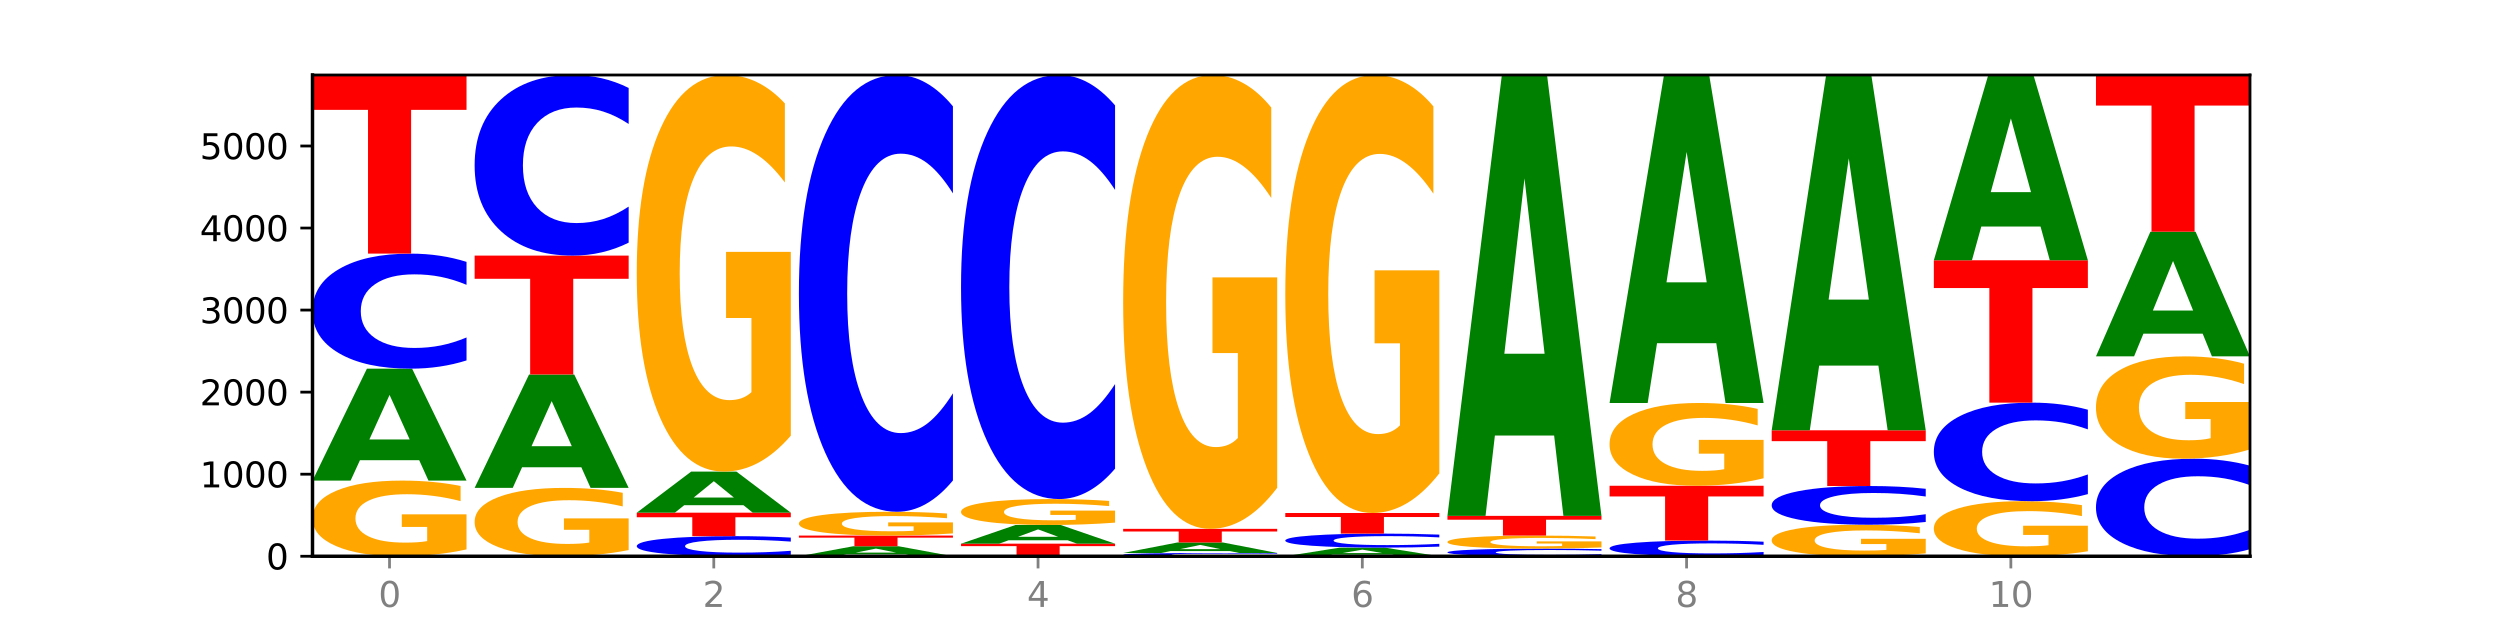 <?xml version="1.0" encoding="utf-8" standalone="no"?>
<!DOCTYPE svg PUBLIC "-//W3C//DTD SVG 1.1//EN"
  "http://www.w3.org/Graphics/SVG/1.1/DTD/svg11.dtd">
<svg xmlns:xlink="http://www.w3.org/1999/xlink" width="720pt" height="180pt" viewBox="0 0 720 180" xmlns="http://www.w3.org/2000/svg" version="1.1">
 <defs>
  <style type="text/css">*{stroke-linejoin: round; stroke-linecap: butt}</style>
 </defs>
 <g id="figure_1">
  <g id="patch_1">
   <path d="M 0 180 
L 720 180 
L 720 0 
L 0 0 
z
" style="fill: #ffffff"/>
  </g>
  <g id="axes_1">
   <g id="patch_2">
    <path d="M 90 160.2 
L 648 160.2 
L 648 21.6 
L 90 21.6 
z
" style="fill: #ffffff"/>
   </g>
   <g id="line2d_1">
    <path d="M 90 160.2 
L 648 160.2 
" clip-path="url(#peba2e958da)" style="fill: none; stroke: #000000; stroke-width: 0.5; stroke-linecap: square"/>
   </g>
   <g id="patch_3">
    <path d="M 134.36 158.229 
Q 129.886 159.214 125.074 159.709 
Q 120.263 160.2 115.133 160.2 
Q 103.541 160.2 96.77 157.265 
Q 90 154.331 90 149.313 
Q 90 144.236 96.89 141.324 
Q 103.789 138.412 115.789 138.412 
Q 120.412 138.412 124.647 138.808 
Q 128.892 139.199 132.65 139.973 
L 132.65 144.317 
Q 128.773 143.322 124.935 142.831 
Q 121.098 142.336 117.24 142.336 
Q 110.102 142.336 106.235 144.146 
Q 102.367 145.95 102.367 149.313 
Q 102.367 152.643 106.096 154.461 
Q 109.824 156.275 116.684 156.275 
Q 118.553 156.275 120.153 156.172 
Q 121.754 156.064 123.026 155.839 
L 123.026 151.761 
L 115.719 151.761 
L 115.719 148.129 
L 134.36 148.129 
L 134.36 158.229 
z
" clip-path="url(#peba2e958da)" style="fill: #ffa600"/>
   </g>
   <g id="patch_4">
    <path d="M 120.728 132.54 
L 103.668 132.54 
L 100.974 138.412 
L 90 138.412 
L 105.672 106.178 
L 118.687 106.178 
L 134.36 138.412 
L 123.395 138.412 
L 120.728 132.54 
z
M 106.389 126.557 
L 117.98 126.557 
L 112.194 113.735 
L 106.389 126.557 
z
" clip-path="url(#peba2e958da)" style="fill: #008000"/>
   </g>
   <g id="patch_5">
    <path d="M 134.36 103.803 
Q 130.649 104.98 126.637 105.576 
Q 122.624 106.178 118.254 106.178 
Q 105.222 106.178 97.611 101.716 
Q 90 97.253 90 89.622 
Q 90 81.964 97.611 77.509 
Q 105.222 73.046 118.254 73.046 
Q 122.624 73.046 126.637 73.649 
Q 130.649 74.244 134.36 75.421 
L 134.36 82.026 
Q 130.616 80.465 126.983 79.74 
Q 123.351 79.014 119.339 79.014 
Q 112.141 79.014 108.017 81.841 
Q 103.904 84.66 103.904 89.622 
Q 103.904 94.564 108.017 97.39 
Q 112.141 100.21 119.339 100.21 
Q 123.351 100.21 126.983 99.484 
Q 130.616 98.752 134.36 97.192 
L 134.36 103.803 
z
" clip-path="url(#peba2e958da)" style="fill: #0000ff"/>
   </g>
   <g id="patch_6">
    <path d="M 90 21.6 
L 134.36 21.6 
L 134.36 31.633 
L 118.401 31.633 
L 118.401 73.046 
L 105.99 73.046 
L 105.99 31.633 
L 90 31.633 
L 90 21.6 
z
" clip-path="url(#peba2e958da)" style="fill: #ff0000"/>
   </g>
   <g id="patch_7">
    <path d="M 181.054 158.419 
Q 176.581 159.309 171.769 159.757 
Q 166.957 160.2 161.827 160.2 
Q 150.235 160.2 143.465 157.549 
Q 136.695 154.897 136.695 150.363 
Q 136.695 145.777 143.584 143.146 
Q 150.484 140.515 162.483 140.515 
Q 167.106 140.515 171.341 140.873 
Q 175.586 141.226 179.344 141.926 
L 179.344 145.85 
Q 175.467 144.951 171.63 144.508 
Q 167.792 144.061 163.935 144.061 
Q 156.797 144.061 152.929 145.695 
Q 149.062 147.326 149.062 150.363 
Q 149.062 153.373 152.79 155.015 
Q 156.518 156.654 163.378 156.654 
Q 165.247 156.654 166.848 156.561 
Q 168.448 156.463 169.721 156.26 
L 169.721 152.576 
L 162.414 152.576 
L 162.414 149.294 
L 181.054 149.294 
L 181.054 158.419 
z
" clip-path="url(#peba2e958da)" style="fill: #ffa600"/>
   </g>
   <g id="patch_8">
    <path d="M 167.423 134.565 
L 150.363 134.565 
L 147.669 140.515 
L 136.695 140.515 
L 152.367 107.856 
L 165.382 107.856 
L 181.054 140.515 
L 170.089 140.515 
L 167.423 134.565 
z
M 153.083 128.504 
L 164.675 128.504 
L 158.888 115.513 
L 153.083 128.504 
z
" clip-path="url(#peba2e958da)" style="fill: #008000"/>
   </g>
   <g id="patch_9">
    <path d="M 136.695 73.613 
L 181.054 73.613 
L 181.054 80.292 
L 165.095 80.292 
L 165.095 107.856 
L 152.685 107.856 
L 152.685 80.292 
L 136.695 80.292 
L 136.695 73.613 
z
" clip-path="url(#peba2e958da)" style="fill: #ff0000"/>
   </g>
   <g id="patch_10">
    <path d="M 181.054 69.885 
Q 177.344 71.733 173.331 72.668 
Q 169.319 73.613 164.949 73.613 
Q 151.917 73.613 144.306 66.608 
Q 136.695 59.603 136.695 47.623 
Q 136.695 35.6 144.306 28.605 
Q 151.917 21.6 164.949 21.6 
Q 169.319 21.6 173.331 22.546 
Q 177.344 23.48 181.054 25.328 
L 181.054 35.697 
Q 177.31 33.247 173.678 32.108 
Q 170.045 30.969 166.033 30.969 
Q 158.835 30.969 154.711 35.406 
Q 150.598 39.833 150.598 47.623 
Q 150.598 55.38 154.711 59.818 
Q 158.835 64.244 166.033 64.244 
Q 170.045 64.244 173.678 63.105 
Q 177.31 61.956 181.054 59.506 
L 181.054 69.885 
z
" clip-path="url(#peba2e958da)" style="fill: #0000ff"/>
   </g>
   <g id="patch_11">
    <path d="M 227.749 159.785 
Q 224.038 159.991 220.026 160.095 
Q 216.014 160.2 211.644 160.2 
Q 198.612 160.2 191 159.42 
Q 183.389 158.64 183.389 157.307 
Q 183.389 155.969 191 155.19 
Q 198.612 154.41 211.644 154.41 
Q 216.014 154.41 220.026 154.515 
Q 224.038 154.62 227.749 154.825 
L 227.749 155.979 
Q 224.005 155.707 220.372 155.58 
Q 216.74 155.453 212.728 155.453 
Q 205.53 155.453 201.406 155.947 
Q 197.293 156.44 197.293 157.307 
Q 197.293 158.17 201.406 158.664 
Q 205.53 159.157 212.728 159.157 
Q 216.74 159.157 220.372 159.03 
Q 224.005 158.902 227.749 158.63 
L 227.749 159.785 
z
" clip-path="url(#peba2e958da)" style="fill: #0000ff"/>
   </g>
   <g id="patch_12">
    <path d="M 183.389 147.652 
L 227.749 147.652 
L 227.749 148.97 
L 211.79 148.97 
L 211.79 154.41 
L 199.379 154.41 
L 199.379 148.97 
L 183.389 148.97 
L 183.389 147.652 
z
" clip-path="url(#peba2e958da)" style="fill: #ff0000"/>
   </g>
   <g id="patch_13">
    <path d="M 214.117 145.495 
L 197.057 145.495 
L 194.363 147.652 
L 183.389 147.652 
L 199.062 135.812 
L 212.077 135.812 
L 227.749 147.652 
L 216.784 147.652 
L 214.117 145.495 
z
M 199.778 143.297 
L 211.369 143.297 
L 205.583 138.588 
L 199.778 143.297 
z
" clip-path="url(#peba2e958da)" style="fill: #008000"/>
   </g>
   <g id="patch_14">
    <path d="M 227.749 125.478 
Q 223.275 130.645 218.463 133.24 
Q 213.652 135.812 208.522 135.812 
Q 196.93 135.812 190.159 120.43 
Q 183.389 105.047 183.389 78.741 
Q 183.389 52.129 190.279 36.864 
Q 197.178 21.6 209.178 21.6 
Q 213.801 21.6 218.036 23.676 
Q 222.281 25.729 226.039 29.787 
L 226.039 52.554 
Q 222.162 47.34 218.324 44.768 
Q 214.487 42.173 210.629 42.173 
Q 203.491 42.173 199.624 51.657 
Q 195.757 61.118 195.757 78.741 
Q 195.757 96.2 199.485 105.731 
Q 203.213 115.239 210.073 115.239 
Q 211.942 115.239 213.542 114.697 
Q 215.143 114.13 216.415 112.951 
L 216.415 91.576 
L 209.108 91.576 
L 209.108 72.537 
L 227.749 72.537 
L 227.749 125.478 
z
" clip-path="url(#peba2e958da)" style="fill: #ffa600"/>
   </g>
   <g id="patch_15">
    <path d="M 260.812 159.675 
L 243.752 159.675 
L 241.058 160.2 
L 230.084 160.2 
L 245.756 157.317 
L 258.771 157.317 
L 274.444 160.2 
L 263.478 160.2 
L 260.812 159.675 
z
M 246.473 159.14 
L 258.064 159.14 
L 252.277 157.993 
L 246.473 159.14 
z
" clip-path="url(#peba2e958da)" style="fill: #008000"/>
   </g>
   <g id="patch_16">
    <path d="M 230.084 154.245 
L 274.444 154.245 
L 274.444 154.844 
L 258.484 154.844 
L 258.484 157.317 
L 246.074 157.317 
L 246.074 154.844 
L 230.084 154.844 
L 230.084 154.245 
z
" clip-path="url(#peba2e958da)" style="fill: #ff0000"/>
   </g>
   <g id="patch_17">
    <path d="M 274.444 153.625 
Q 269.97 153.935 265.158 154.091 
Q 260.346 154.245 255.216 154.245 
Q 243.624 154.245 236.854 153.322 
Q 230.084 152.399 230.084 150.82 
Q 230.084 149.223 236.973 148.308 
Q 243.873 147.392 255.872 147.392 
Q 260.495 147.392 264.73 147.516 
Q 268.976 147.639 272.734 147.883 
L 272.734 149.249 
Q 268.856 148.936 265.019 148.782 
Q 261.181 148.626 257.324 148.626 
Q 250.186 148.626 246.318 149.195 
Q 242.451 149.763 242.451 150.82 
Q 242.451 151.868 246.179 152.44 
Q 249.907 153.01 256.767 153.01 
Q 258.636 153.01 260.237 152.978 
Q 261.837 152.944 263.11 152.873 
L 263.11 151.59 
L 255.803 151.59 
L 255.803 150.448 
L 274.444 150.448 
L 274.444 153.625 
z
" clip-path="url(#peba2e958da)" style="fill: #ffa600"/>
   </g>
   <g id="patch_18">
    <path d="M 274.444 138.375 
Q 270.733 142.844 266.721 145.105 
Q 262.708 147.392 258.338 147.392 
Q 245.306 147.392 237.695 130.45 
Q 230.084 113.508 230.084 84.535 
Q 230.084 55.458 237.695 38.542 
Q 245.306 21.6 258.338 21.6 
Q 262.708 21.6 266.721 23.887 
Q 270.733 26.147 274.444 30.617 
L 274.444 55.692 
Q 270.699 49.767 267.067 47.013 
Q 263.435 44.259 259.422 44.259 
Q 252.224 44.259 248.1 54.99 
Q 243.987 65.696 243.987 84.535 
Q 243.987 103.296 248.1 114.027 
Q 252.224 124.733 259.422 124.733 
Q 263.435 124.733 267.067 121.979 
Q 270.699 119.198 274.444 113.274 
L 274.444 138.375 
z
" clip-path="url(#peba2e958da)" style="fill: #0000ff"/>
   </g>
   <g id="patch_19">
    <path d="M 276.778 156.584 
L 321.138 156.584 
L 321.138 157.29 
L 305.179 157.29 
L 305.179 160.2 
L 292.768 160.2 
L 292.768 157.29 
L 276.778 157.29 
L 276.778 156.584 
z
" clip-path="url(#peba2e958da)" style="fill: #ff0000"/>
   </g>
   <g id="patch_20">
    <path d="M 307.506 155.603 
L 290.446 155.603 
L 287.753 156.584 
L 276.778 156.584 
L 292.451 151.196 
L 305.466 151.196 
L 321.138 156.584 
L 310.173 156.584 
L 307.506 155.603 
z
M 293.167 154.603 
L 304.758 154.603 
L 298.972 152.46 
L 293.167 154.603 
z
" clip-path="url(#peba2e958da)" style="fill: #008000"/>
   </g>
   <g id="patch_21">
    <path d="M 321.138 150.521 
Q 316.664 150.858 311.853 151.028 
Q 307.041 151.196 301.911 151.196 
Q 290.319 151.196 283.549 150.191 
Q 276.778 149.185 276.778 147.465 
Q 276.778 145.725 283.668 144.727 
Q 290.567 143.729 302.567 143.729 
Q 307.19 143.729 311.425 143.864 
Q 315.67 143.999 319.428 144.264 
L 319.428 145.753 
Q 315.551 145.412 311.713 145.244 
Q 307.876 145.074 304.018 145.074 
Q 296.88 145.074 293.013 145.694 
Q 289.146 146.313 289.146 147.465 
Q 289.146 148.606 292.874 149.23 
Q 296.602 149.851 303.462 149.851 
Q 305.331 149.851 306.931 149.816 
Q 308.532 149.779 309.805 149.702 
L 309.805 148.304 
L 302.497 148.304 
L 302.497 147.059 
L 321.138 147.059 
L 321.138 150.521 
z
" clip-path="url(#peba2e958da)" style="fill: #ffa600"/>
   </g>
   <g id="patch_22">
    <path d="M 321.138 134.975 
Q 317.427 139.314 313.415 141.509 
Q 309.403 143.729 305.033 143.729 
Q 292.001 143.729 284.389 127.28 
Q 276.778 110.831 276.778 82.702 
Q 276.778 54.472 284.389 38.049 
Q 292.001 21.6 305.033 21.6 
Q 309.403 21.6 313.415 23.82 
Q 317.427 26.015 321.138 30.354 
L 321.138 54.699 
Q 317.394 48.947 313.762 46.273 
Q 310.129 43.599 306.117 43.599 
Q 298.919 43.599 294.795 54.018 
Q 290.682 64.412 290.682 82.702 
Q 290.682 100.917 294.795 111.336 
Q 298.919 121.73 306.117 121.73 
Q 310.129 121.73 313.762 119.056 
Q 317.394 116.356 321.138 110.604 
L 321.138 134.975 
z
" clip-path="url(#peba2e958da)" style="fill: #0000ff"/>
   </g>
   <g id="patch_23">
    <path d="M 367.833 160.132 
Q 364.122 160.166 360.11 160.183 
Q 356.097 160.2 351.727 160.2 
Q 338.695 160.2 331.084 160.073 
Q 323.473 159.945 323.473 159.728 
Q 323.473 159.509 331.084 159.382 
Q 338.695 159.255 351.727 159.255 
Q 356.097 159.255 360.11 159.272 
Q 364.122 159.289 367.833 159.322 
L 367.833 159.511 
Q 364.088 159.466 360.456 159.446 
Q 356.824 159.425 352.811 159.425 
Q 345.614 159.425 341.489 159.506 
Q 337.376 159.586 337.376 159.728 
Q 337.376 159.869 341.489 159.949 
Q 345.614 160.03 352.811 160.03 
Q 356.824 160.03 360.456 160.009 
Q 364.088 159.988 367.833 159.944 
L 367.833 160.132 
z
" clip-path="url(#peba2e958da)" style="fill: #0000ff"/>
   </g>
   <g id="patch_24">
    <path d="M 354.201 158.704 
L 337.141 158.704 
L 334.447 159.255 
L 323.473 159.255 
L 339.145 156.23 
L 352.16 156.23 
L 367.833 159.255 
L 356.867 159.255 
L 354.201 158.704 
z
M 339.862 158.142 
L 351.453 158.142 
L 345.666 156.939 
L 339.862 158.142 
z
" clip-path="url(#peba2e958da)" style="fill: #008000"/>
   </g>
   <g id="patch_25">
    <path d="M 323.473 152.307 
L 367.833 152.307 
L 367.833 153.072 
L 351.873 153.072 
L 351.873 156.23 
L 339.463 156.23 
L 339.463 153.072 
L 323.473 153.072 
L 323.473 152.307 
z
" clip-path="url(#peba2e958da)" style="fill: #ff0000"/>
   </g>
   <g id="patch_26">
    <path d="M 367.833 140.481 
Q 363.359 146.394 358.547 149.364 
Q 353.735 152.307 348.605 152.307 
Q 337.013 152.307 330.243 134.703 
Q 323.473 117.099 323.473 86.994 
Q 323.473 56.538 330.362 39.069 
Q 337.262 21.6 349.262 21.6 
Q 353.884 21.6 358.12 23.976 
Q 362.365 26.325 366.123 30.969 
L 366.123 57.024 
Q 362.245 51.057 358.408 48.114 
Q 354.57 45.144 350.713 45.144 
Q 343.575 45.144 339.708 55.998 
Q 335.84 66.825 335.84 86.994 
Q 335.84 106.974 339.568 117.882 
Q 343.297 128.763 350.156 128.763 
Q 352.025 128.763 353.626 128.142 
Q 355.227 127.494 356.499 126.144 
L 356.499 101.682 
L 349.192 101.682 
L 349.192 79.893 
L 367.833 79.893 
L 367.833 140.481 
z
" clip-path="url(#peba2e958da)" style="fill: #ffa600"/>
   </g>
   <g id="patch_27">
    <path d="M 400.895 159.748 
L 383.835 159.748 
L 381.142 160.2 
L 370.167 160.2 
L 385.84 157.719 
L 398.855 157.719 
L 414.527 160.2 
L 403.562 160.2 
L 400.895 159.748 
z
M 386.556 159.287 
L 398.147 159.287 
L 392.361 158.3 
L 386.556 159.287 
z
" clip-path="url(#peba2e958da)" style="fill: #008000"/>
   </g>
   <g id="patch_28">
    <path d="M 414.527 157.429 
Q 410.817 157.573 406.804 157.645 
Q 402.792 157.719 398.422 157.719 
Q 385.39 157.719 377.779 157.174 
Q 370.167 156.63 370.167 155.699 
Q 370.167 154.765 377.779 154.222 
Q 385.39 153.678 398.422 153.678 
Q 402.792 153.678 406.804 153.751 
Q 410.817 153.824 414.527 153.967 
L 414.527 154.773 
Q 410.783 154.583 407.151 154.494 
Q 403.518 154.406 399.506 154.406 
Q 392.308 154.406 388.184 154.75 
Q 384.071 155.094 384.071 155.699 
Q 384.071 156.302 388.184 156.647 
Q 392.308 156.991 399.506 156.991 
Q 403.518 156.991 407.151 156.902 
Q 410.783 156.813 414.527 156.623 
L 414.527 157.429 
z
" clip-path="url(#peba2e958da)" style="fill: #0000ff"/>
   </g>
   <g id="patch_29">
    <path d="M 370.167 147.746 
L 414.527 147.746 
L 414.527 148.903 
L 398.568 148.903 
L 398.568 153.678 
L 386.158 153.678 
L 386.158 148.903 
L 370.167 148.903 
L 370.167 147.746 
z
" clip-path="url(#peba2e958da)" style="fill: #ff0000"/>
   </g>
   <g id="patch_30">
    <path d="M 414.527 136.333 
Q 410.053 142.039 405.242 144.906 
Q 400.43 147.746 395.3 147.746 
Q 383.708 147.746 376.938 130.756 
Q 370.167 113.767 370.167 84.712 
Q 370.167 55.319 377.057 38.459 
Q 383.956 21.6 395.956 21.6 
Q 400.579 21.6 404.814 23.893 
Q 409.059 26.16 412.817 30.642 
L 412.817 55.788 
Q 408.94 50.029 405.102 47.189 
Q 401.265 44.322 397.408 44.322 
Q 390.269 44.322 386.402 54.798 
Q 382.535 65.247 382.535 84.712 
Q 382.535 103.995 386.263 114.522 
Q 389.991 125.024 396.851 125.024 
Q 398.72 125.024 400.321 124.424 
Q 401.921 123.799 403.194 122.496 
L 403.194 98.888 
L 395.887 98.888 
L 395.887 77.859 
L 414.527 77.859 
L 414.527 136.333 
z
" clip-path="url(#peba2e958da)" style="fill: #ffa600"/>
   </g>
   <g id="patch_31">
    <path d="M 461.222 160.042 
Q 457.511 160.121 453.499 160.16 
Q 449.486 160.2 445.116 160.2 
Q 432.084 160.2 424.473 159.904 
Q 416.862 159.608 416.862 159.102 
Q 416.862 158.594 424.473 158.298 
Q 432.084 158.002 445.116 158.002 
Q 449.486 158.002 453.499 158.042 
Q 457.511 158.082 461.222 158.16 
L 461.222 158.598 
Q 457.478 158.494 453.845 158.446 
Q 450.213 158.398 446.2 158.398 
Q 439.003 158.398 434.879 158.586 
Q 430.766 158.773 430.766 159.102 
Q 430.766 159.43 434.879 159.617 
Q 439.003 159.804 446.2 159.804 
Q 450.213 159.804 453.845 159.756 
Q 457.478 159.707 461.222 159.604 
L 461.222 160.042 
z
" clip-path="url(#peba2e958da)" style="fill: #0000ff"/>
   </g>
   <g id="patch_32">
    <path d="M 461.222 157.662 
Q 456.748 157.832 451.936 157.918 
Q 447.124 158.002 441.995 158.002 
Q 430.403 158.002 423.632 157.496 
Q 416.862 156.99 416.862 156.125 
Q 416.862 155.249 423.752 154.747 
Q 430.651 154.245 442.651 154.245 
Q 447.274 154.245 451.509 154.313 
Q 455.754 154.381 459.512 154.514 
L 459.512 155.263 
Q 455.635 155.092 451.797 155.007 
Q 447.96 154.922 444.102 154.922 
Q 436.964 154.922 433.097 155.234 
Q 429.229 155.545 429.229 156.125 
Q 429.229 156.699 432.958 157.013 
Q 436.686 157.325 443.545 157.325 
Q 445.414 157.325 447.015 157.308 
Q 448.616 157.289 449.888 157.25 
L 449.888 156.547 
L 442.581 156.547 
L 442.581 155.921 
L 461.222 155.921 
L 461.222 157.662 
z
" clip-path="url(#peba2e958da)" style="fill: #ffa600"/>
   </g>
   <g id="patch_33">
    <path d="M 416.862 148.573 
L 461.222 148.573 
L 461.222 149.679 
L 445.263 149.679 
L 445.263 154.245 
L 432.852 154.245 
L 432.852 149.679 
L 416.862 149.679 
L 416.862 148.573 
z
" clip-path="url(#peba2e958da)" style="fill: #ff0000"/>
   </g>
   <g id="patch_34">
    <path d="M 447.59 125.443 
L 430.53 125.443 
L 427.836 148.573 
L 416.862 148.573 
L 432.534 21.6 
L 445.549 21.6 
L 461.222 148.573 
L 450.257 148.573 
L 447.59 125.443 
z
M 433.251 101.877 
L 444.842 101.877 
L 439.055 51.37 
L 433.251 101.877 
z
" clip-path="url(#peba2e958da)" style="fill: #008000"/>
   </g>
   <g id="patch_35">
    <path d="M 507.916 159.876 
Q 504.206 160.037 500.193 160.118 
Q 496.181 160.2 491.811 160.2 
Q 478.779 160.2 471.168 159.592 
Q 463.556 158.984 463.556 157.945 
Q 463.556 156.901 471.168 156.294 
Q 478.779 155.686 491.811 155.686 
Q 496.181 155.686 500.193 155.768 
Q 504.206 155.85 507.916 156.01 
L 507.916 156.91 
Q 504.172 156.697 500.54 156.598 
Q 496.907 156.499 492.895 156.499 
Q 485.697 156.499 481.573 156.884 
Q 477.46 157.269 477.46 157.945 
Q 477.46 158.618 481.573 159.003 
Q 485.697 159.387 492.895 159.387 
Q 496.907 159.387 500.54 159.288 
Q 504.172 159.188 507.916 158.976 
L 507.916 159.876 
z
" clip-path="url(#peba2e958da)" style="fill: #0000ff"/>
   </g>
   <g id="patch_36">
    <path d="M 463.556 139.9 
L 507.916 139.9 
L 507.916 142.979 
L 491.957 142.979 
L 491.957 155.686 
L 479.547 155.686 
L 479.547 142.979 
L 463.556 142.979 
L 463.556 139.9 
z
" clip-path="url(#peba2e958da)" style="fill: #ff0000"/>
   </g>
   <g id="patch_37">
    <path d="M 507.916 137.743 
Q 503.443 138.822 498.631 139.363 
Q 493.819 139.9 488.689 139.9 
Q 477.097 139.9 470.327 136.689 
Q 463.556 133.477 463.556 127.986 
Q 463.556 122.43 470.446 119.243 
Q 477.346 116.056 489.345 116.056 
Q 493.968 116.056 498.203 116.489 
Q 502.448 116.918 506.206 117.765 
L 506.206 122.518 
Q 502.329 121.43 498.492 120.893 
Q 494.654 120.351 490.797 120.351 
Q 483.659 120.351 479.791 122.331 
Q 475.924 124.306 475.924 127.986 
Q 475.924 131.63 479.652 133.62 
Q 483.38 135.605 490.24 135.605 
Q 492.109 135.605 493.71 135.492 
Q 495.31 135.374 496.583 135.128 
L 496.583 130.665 
L 489.276 130.665 
L 489.276 126.69 
L 507.916 126.69 
L 507.916 137.743 
z
" clip-path="url(#peba2e958da)" style="fill: #ffa600"/>
   </g>
   <g id="patch_38">
    <path d="M 494.285 98.849 
L 477.225 98.849 
L 474.531 116.056 
L 463.556 116.056 
L 479.229 21.6 
L 492.244 21.6 
L 507.916 116.056 
L 496.951 116.056 
L 494.285 98.849 
z
M 479.945 81.318 
L 491.536 81.318 
L 485.75 43.746 
L 479.945 81.318 
z
" clip-path="url(#peba2e958da)" style="fill: #008000"/>
   </g>
   <g id="patch_39">
    <path d="M 554.611 159.379 
Q 550.137 159.789 545.325 159.996 
Q 540.514 160.2 535.384 160.2 
Q 523.792 160.2 517.021 158.978 
Q 510.251 157.756 510.251 155.666 
Q 510.251 153.551 517.141 152.338 
Q 524.04 151.125 536.04 151.125 
Q 540.663 151.125 544.898 151.29 
Q 549.143 151.453 552.901 151.776 
L 552.901 153.585 
Q 549.024 153.171 545.186 152.966 
Q 541.349 152.76 537.491 152.76 
Q 530.353 152.76 526.486 153.514 
Q 522.619 154.265 522.619 155.666 
Q 522.619 157.053 526.347 157.81 
Q 530.075 158.565 536.935 158.565 
Q 538.804 158.565 540.404 158.522 
Q 542.005 158.477 543.277 158.384 
L 543.277 156.685 
L 535.97 156.685 
L 535.97 155.173 
L 554.611 155.173 
L 554.611 159.379 
z
" clip-path="url(#peba2e958da)" style="fill: #ffa600"/>
   </g>
   <g id="patch_40">
    <path d="M 554.611 150.326 
Q 550.9 150.722 546.888 150.923 
Q 542.875 151.125 538.505 151.125 
Q 525.474 151.125 517.862 149.623 
Q 510.251 148.121 510.251 145.552 
Q 510.251 142.974 517.862 141.474 
Q 525.474 139.971 538.505 139.971 
Q 542.875 139.971 546.888 140.174 
Q 550.9 140.374 554.611 140.771 
L 554.611 142.994 
Q 550.867 142.469 547.234 142.225 
Q 543.602 141.98 539.59 141.98 
Q 532.392 141.98 528.268 142.932 
Q 524.155 143.881 524.155 145.552 
Q 524.155 147.215 528.268 148.167 
Q 532.392 149.116 539.59 149.116 
Q 543.602 149.116 547.234 148.872 
Q 550.867 148.625 554.611 148.1 
L 554.611 150.326 
z
" clip-path="url(#peba2e958da)" style="fill: #0000ff"/>
   </g>
   <g id="patch_41">
    <path d="M 510.251 123.925 
L 554.611 123.925 
L 554.611 127.055 
L 538.652 127.055 
L 538.652 139.971 
L 526.241 139.971 
L 526.241 127.055 
L 510.251 127.055 
L 510.251 123.925 
z
" clip-path="url(#peba2e958da)" style="fill: #ff0000"/>
   </g>
   <g id="patch_42">
    <path d="M 540.979 105.285 
L 523.919 105.285 
L 521.225 123.925 
L 510.251 123.925 
L 525.923 21.6 
L 538.938 21.6 
L 554.611 123.925 
L 543.646 123.925 
L 540.979 105.285 
z
M 526.64 86.293 
L 538.231 86.293 
L 532.445 45.591 
L 526.64 86.293 
z
" clip-path="url(#peba2e958da)" style="fill: #008000"/>
   </g>
   <g id="patch_43">
    <path d="M 601.305 158.765 
Q 596.832 159.483 592.02 159.843 
Q 587.208 160.2 582.078 160.2 
Q 570.486 160.2 563.716 158.064 
Q 556.946 155.929 556.946 152.276 
Q 556.946 148.582 563.835 146.462 
Q 570.735 144.343 582.734 144.343 
Q 587.357 144.343 591.592 144.631 
Q 595.838 144.916 599.595 145.48 
L 599.595 148.641 
Q 595.718 147.917 591.881 147.56 
Q 588.043 147.199 584.186 147.199 
Q 577.048 147.199 573.18 148.516 
Q 569.313 149.83 569.313 152.276 
Q 569.313 154.7 573.041 156.024 
Q 576.769 157.344 583.629 157.344 
Q 585.498 157.344 587.099 157.268 
Q 588.699 157.19 589.972 157.026 
L 589.972 154.058 
L 582.665 154.058 
L 582.665 151.415 
L 601.305 151.415 
L 601.305 158.765 
z
" clip-path="url(#peba2e958da)" style="fill: #ffa600"/>
   </g>
   <g id="patch_44">
    <path d="M 601.305 142.309 
Q 597.595 143.317 593.582 143.827 
Q 589.57 144.343 585.2 144.343 
Q 572.168 144.343 564.557 140.521 
Q 556.946 136.698 556.946 130.161 
Q 556.946 123.601 564.557 119.784 
Q 572.168 115.961 585.2 115.961 
Q 589.57 115.961 593.582 116.477 
Q 597.595 116.987 601.305 117.996 
L 601.305 123.653 
Q 597.561 122.317 593.929 121.695 
Q 590.297 121.074 586.284 121.074 
Q 579.086 121.074 574.962 123.495 
Q 570.849 125.911 570.849 130.161 
Q 570.849 134.394 574.962 136.815 
Q 579.086 139.231 586.284 139.231 
Q 590.297 139.231 593.929 138.609 
Q 597.561 137.982 601.305 136.645 
L 601.305 142.309 
z
" clip-path="url(#peba2e958da)" style="fill: #0000ff"/>
   </g>
   <g id="patch_45">
    <path d="M 556.946 74.96 
L 601.305 74.96 
L 601.305 82.957 
L 585.346 82.957 
L 585.346 115.961 
L 572.936 115.961 
L 572.936 82.957 
L 556.946 82.957 
L 556.946 74.96 
z
" clip-path="url(#peba2e958da)" style="fill: #ff0000"/>
   </g>
   <g id="patch_46">
    <path d="M 587.674 65.24 
L 570.614 65.24 
L 567.92 74.96 
L 556.946 74.96 
L 572.618 21.6 
L 585.633 21.6 
L 601.305 74.96 
L 590.34 74.96 
L 587.674 65.24 
z
M 573.335 55.336 
L 584.926 55.336 
L 579.139 34.111 
L 573.335 55.336 
z
" clip-path="url(#peba2e958da)" style="fill: #008000"/>
   </g>
   <g id="patch_47">
    <path d="M 648 158.186 
Q 644.289 159.184 640.277 159.689 
Q 636.265 160.2 631.895 160.2 
Q 618.863 160.2 611.251 156.416 
Q 603.64 152.631 603.64 146.16 
Q 603.64 139.665 611.251 135.886 
Q 618.863 132.102 631.895 132.102 
Q 636.265 132.102 640.277 132.613 
Q 644.289 133.118 648 134.116 
L 648 139.717 
Q 644.256 138.394 640.623 137.778 
Q 636.991 137.163 632.979 137.163 
Q 625.781 137.163 621.657 139.56 
Q 617.544 141.952 617.544 146.16 
Q 617.544 150.35 621.657 152.747 
Q 625.781 155.139 632.979 155.139 
Q 636.991 155.139 640.623 154.523 
Q 644.256 153.902 648 152.579 
L 648 158.186 
z
" clip-path="url(#peba2e958da)" style="fill: #0000ff"/>
   </g>
   <g id="patch_48">
    <path d="M 648 129.436 
Q 643.526 130.769 638.714 131.438 
Q 633.903 132.102 628.773 132.102 
Q 617.181 132.102 610.41 128.133 
Q 603.64 124.164 603.64 117.377 
Q 603.64 110.51 610.53 106.572 
Q 617.429 102.633 629.429 102.633 
Q 634.052 102.633 638.287 103.169 
Q 642.532 103.698 646.29 104.745 
L 646.29 110.62 
Q 642.413 109.274 638.575 108.611 
Q 634.738 107.941 630.88 107.941 
Q 623.742 107.941 619.875 110.388 
Q 616.008 112.829 616.008 117.377 
Q 616.008 121.881 619.736 124.341 
Q 623.464 126.794 630.324 126.794 
Q 632.193 126.794 633.793 126.654 
Q 635.394 126.508 636.666 126.203 
L 636.666 120.688 
L 629.359 120.688 
L 629.359 115.776 
L 648 115.776 
L 648 129.436 
z
" clip-path="url(#peba2e958da)" style="fill: #ffa600"/>
   </g>
   <g id="patch_49">
    <path d="M 634.368 96.094 
L 617.308 96.094 
L 614.614 102.633 
L 603.64 102.633 
L 619.313 66.737 
L 632.328 66.737 
L 648 102.633 
L 637.035 102.633 
L 634.368 96.094 
z
M 620.029 89.432 
L 631.62 89.432 
L 625.834 75.153 
L 620.029 89.432 
z
" clip-path="url(#peba2e958da)" style="fill: #008000"/>
   </g>
   <g id="patch_50">
    <path d="M 603.64 21.6 
L 648 21.6 
L 648 30.403 
L 632.041 30.403 
L 632.041 66.737 
L 619.63 66.737 
L 619.63 30.403 
L 603.64 30.403 
L 603.64 21.6 
z
" clip-path="url(#peba2e958da)" style="fill: #ff0000"/>
   </g>
   <g id="matplotlib.axis_1">
    <g id="xtick_1">
     <g id="line2d_2">
      <defs>
       <path id="m53eacbc20c" d="M 0 0 
L 0 3.5 
" style="stroke: #808080; stroke-width: 0.8"/>
      </defs>
      <g>
       <use xlink:href="#m53eacbc20c" x="112.18" y="160.2" style="fill: #808080; stroke: #808080; stroke-width: 0.8"/>
      </g>
     </g>
     <g id="text_1">
      <!-- 0 -->
      <g style="fill: #808080" transform="translate(108.999 174.798) scale(0.1 -0.1)">
       <defs>
        <path id="DejaVuSans-30" d="M 2034 4250 
Q 1547 4250 1301 3770 
Q 1056 3291 1056 2328 
Q 1056 1369 1301 889 
Q 1547 409 2034 409 
Q 2525 409 2770 889 
Q 3016 1369 3016 2328 
Q 3016 3291 2770 3770 
Q 2525 4250 2034 4250 
z
M 2034 4750 
Q 2819 4750 3233 4129 
Q 3647 3509 3647 2328 
Q 3647 1150 3233 529 
Q 2819 -91 2034 -91 
Q 1250 -91 836 529 
Q 422 1150 422 2328 
Q 422 3509 836 4129 
Q 1250 4750 2034 4750 
z
" transform="scale(0.016)"/>
       </defs>
       <use xlink:href="#DejaVuSans-30"/>
      </g>
     </g>
    </g>
    <g id="xtick_2">
     <g id="line2d_3">
      <g>
       <use xlink:href="#m53eacbc20c" x="205.569" y="160.2" style="fill: #808080; stroke: #808080; stroke-width: 0.8"/>
      </g>
     </g>
     <g id="text_2">
      <!-- 2 -->
      <g style="fill: #808080" transform="translate(202.388 174.798) scale(0.1 -0.1)">
       <defs>
        <path id="DejaVuSans-32" d="M 1228 531 
L 3431 531 
L 3431 0 
L 469 0 
L 469 531 
Q 828 903 1448 1529 
Q 2069 2156 2228 2338 
Q 2531 2678 2651 2914 
Q 2772 3150 2772 3378 
Q 2772 3750 2511 3984 
Q 2250 4219 1831 4219 
Q 1534 4219 1204 4116 
Q 875 4013 500 3803 
L 500 4441 
Q 881 4594 1212 4672 
Q 1544 4750 1819 4750 
Q 2544 4750 2975 4387 
Q 3406 4025 3406 3419 
Q 3406 3131 3298 2873 
Q 3191 2616 2906 2266 
Q 2828 2175 2409 1742 
Q 1991 1309 1228 531 
z
" transform="scale(0.016)"/>
       </defs>
       <use xlink:href="#DejaVuSans-32"/>
      </g>
     </g>
    </g>
    <g id="xtick_3">
     <g id="line2d_4">
      <g>
       <use xlink:href="#m53eacbc20c" x="298.958" y="160.2" style="fill: #808080; stroke: #808080; stroke-width: 0.8"/>
      </g>
     </g>
     <g id="text_3">
      <!-- 4 -->
      <g style="fill: #808080" transform="translate(295.777 174.798) scale(0.1 -0.1)">
       <defs>
        <path id="DejaVuSans-34" d="M 2419 4116 
L 825 1625 
L 2419 1625 
L 2419 4116 
z
M 2253 4666 
L 3047 4666 
L 3047 1625 
L 3713 1625 
L 3713 1100 
L 3047 1100 
L 3047 0 
L 2419 0 
L 2419 1100 
L 313 1100 
L 313 1709 
L 2253 4666 
z
" transform="scale(0.016)"/>
       </defs>
       <use xlink:href="#DejaVuSans-34"/>
      </g>
     </g>
    </g>
    <g id="xtick_4">
     <g id="line2d_5">
      <g>
       <use xlink:href="#m53eacbc20c" x="392.347" y="160.2" style="fill: #808080; stroke: #808080; stroke-width: 0.8"/>
      </g>
     </g>
     <g id="text_4">
      <!-- 6 -->
      <g style="fill: #808080" transform="translate(389.166 174.798) scale(0.1 -0.1)">
       <defs>
        <path id="DejaVuSans-36" d="M 2113 2584 
Q 1688 2584 1439 2293 
Q 1191 2003 1191 1497 
Q 1191 994 1439 701 
Q 1688 409 2113 409 
Q 2538 409 2786 701 
Q 3034 994 3034 1497 
Q 3034 2003 2786 2293 
Q 2538 2584 2113 2584 
z
M 3366 4563 
L 3366 3988 
Q 3128 4100 2886 4159 
Q 2644 4219 2406 4219 
Q 1781 4219 1451 3797 
Q 1122 3375 1075 2522 
Q 1259 2794 1537 2939 
Q 1816 3084 2150 3084 
Q 2853 3084 3261 2657 
Q 3669 2231 3669 1497 
Q 3669 778 3244 343 
Q 2819 -91 2113 -91 
Q 1303 -91 875 529 
Q 447 1150 447 2328 
Q 447 3434 972 4092 
Q 1497 4750 2381 4750 
Q 2619 4750 2861 4703 
Q 3103 4656 3366 4563 
z
" transform="scale(0.016)"/>
       </defs>
       <use xlink:href="#DejaVuSans-36"/>
      </g>
     </g>
    </g>
    <g id="xtick_5">
     <g id="line2d_6">
      <g>
       <use xlink:href="#m53eacbc20c" x="485.736" y="160.2" style="fill: #808080; stroke: #808080; stroke-width: 0.8"/>
      </g>
     </g>
     <g id="text_5">
      <!-- 8 -->
      <g style="fill: #808080" transform="translate(482.555 174.798) scale(0.1 -0.1)">
       <defs>
        <path id="DejaVuSans-38" d="M 2034 2216 
Q 1584 2216 1326 1975 
Q 1069 1734 1069 1313 
Q 1069 891 1326 650 
Q 1584 409 2034 409 
Q 2484 409 2743 651 
Q 3003 894 3003 1313 
Q 3003 1734 2745 1975 
Q 2488 2216 2034 2216 
z
M 1403 2484 
Q 997 2584 770 2862 
Q 544 3141 544 3541 
Q 544 4100 942 4425 
Q 1341 4750 2034 4750 
Q 2731 4750 3128 4425 
Q 3525 4100 3525 3541 
Q 3525 3141 3298 2862 
Q 3072 2584 2669 2484 
Q 3125 2378 3379 2068 
Q 3634 1759 3634 1313 
Q 3634 634 3220 271 
Q 2806 -91 2034 -91 
Q 1263 -91 848 271 
Q 434 634 434 1313 
Q 434 1759 690 2068 
Q 947 2378 1403 2484 
z
M 1172 3481 
Q 1172 3119 1398 2916 
Q 1625 2713 2034 2713 
Q 2441 2713 2670 2916 
Q 2900 3119 2900 3481 
Q 2900 3844 2670 4047 
Q 2441 4250 2034 4250 
Q 1625 4250 1398 4047 
Q 1172 3844 1172 3481 
z
" transform="scale(0.016)"/>
       </defs>
       <use xlink:href="#DejaVuSans-38"/>
      </g>
     </g>
    </g>
    <g id="xtick_6">
     <g id="line2d_7">
      <g>
       <use xlink:href="#m53eacbc20c" x="579.126" y="160.2" style="fill: #808080; stroke: #808080; stroke-width: 0.8"/>
      </g>
     </g>
     <g id="text_6">
      <!-- 10 -->
      <g style="fill: #808080" transform="translate(572.763 174.798) scale(0.1 -0.1)">
       <defs>
        <path id="DejaVuSans-31" d="M 794 531 
L 1825 531 
L 1825 4091 
L 703 3866 
L 703 4441 
L 1819 4666 
L 2450 4666 
L 2450 531 
L 3481 531 
L 3481 0 
L 794 0 
L 794 531 
z
" transform="scale(0.016)"/>
       </defs>
       <use xlink:href="#DejaVuSans-31"/>
       <use xlink:href="#DejaVuSans-30" x="63.623"/>
      </g>
     </g>
    </g>
   </g>
   <g id="matplotlib.axis_2">
    <g id="ytick_1">
     <g id="line2d_8">
      <defs>
       <path id="m16aa159669" d="M 0 0 
L -3.5 0 
" style="stroke: #000000; stroke-width: 0.8"/>
      </defs>
      <g>
       <use xlink:href="#m16aa159669" x="90" y="160.2" style="stroke: #000000; stroke-width: 0.8"/>
      </g>
     </g>
     <g id="text_7">
      <!-- 0 -->
      <g transform="translate(76.638 163.999) scale(0.1 -0.1)">
       <use xlink:href="#DejaVuSans-30"/>
      </g>
     </g>
    </g>
    <g id="ytick_2">
     <g id="line2d_9">
      <g>
       <use xlink:href="#m16aa159669" x="90" y="136.568" style="stroke: #000000; stroke-width: 0.8"/>
      </g>
     </g>
     <g id="text_8">
      <!-- 1000 -->
      <g transform="translate(57.55 140.368) scale(0.1 -0.1)">
       <use xlink:href="#DejaVuSans-31"/>
       <use xlink:href="#DejaVuSans-30" x="63.623"/>
       <use xlink:href="#DejaVuSans-30" x="127.246"/>
       <use xlink:href="#DejaVuSans-30" x="190.869"/>
      </g>
     </g>
    </g>
    <g id="ytick_3">
     <g id="line2d_10">
      <g>
       <use xlink:href="#m16aa159669" x="90" y="112.937" style="stroke: #000000; stroke-width: 0.8"/>
      </g>
     </g>
     <g id="text_9">
      <!-- 2000 -->
      <g transform="translate(57.55 116.736) scale(0.1 -0.1)">
       <use xlink:href="#DejaVuSans-32"/>
       <use xlink:href="#DejaVuSans-30" x="63.623"/>
       <use xlink:href="#DejaVuSans-30" x="127.246"/>
       <use xlink:href="#DejaVuSans-30" x="190.869"/>
      </g>
     </g>
    </g>
    <g id="ytick_4">
     <g id="line2d_11">
      <g>
       <use xlink:href="#m16aa159669" x="90" y="89.305" style="stroke: #000000; stroke-width: 0.8"/>
      </g>
     </g>
     <g id="text_10">
      <!-- 3000 -->
      <g transform="translate(57.55 93.104) scale(0.1 -0.1)">
       <defs>
        <path id="DejaVuSans-33" d="M 2597 2516 
Q 3050 2419 3304 2112 
Q 3559 1806 3559 1356 
Q 3559 666 3084 287 
Q 2609 -91 1734 -91 
Q 1441 -91 1130 -33 
Q 819 25 488 141 
L 488 750 
Q 750 597 1062 519 
Q 1375 441 1716 441 
Q 2309 441 2620 675 
Q 2931 909 2931 1356 
Q 2931 1769 2642 2001 
Q 2353 2234 1838 2234 
L 1294 2234 
L 1294 2753 
L 1863 2753 
Q 2328 2753 2575 2939 
Q 2822 3125 2822 3475 
Q 2822 3834 2567 4026 
Q 2313 4219 1838 4219 
Q 1578 4219 1281 4162 
Q 984 4106 628 3988 
L 628 4550 
Q 988 4650 1302 4700 
Q 1616 4750 1894 4750 
Q 2613 4750 3031 4423 
Q 3450 4097 3450 3541 
Q 3450 3153 3228 2886 
Q 3006 2619 2597 2516 
z
" transform="scale(0.016)"/>
       </defs>
       <use xlink:href="#DejaVuSans-33"/>
       <use xlink:href="#DejaVuSans-30" x="63.623"/>
       <use xlink:href="#DejaVuSans-30" x="127.246"/>
       <use xlink:href="#DejaVuSans-30" x="190.869"/>
      </g>
     </g>
    </g>
    <g id="ytick_5">
     <g id="line2d_12">
      <g>
       <use xlink:href="#m16aa159669" x="90" y="65.673" style="stroke: #000000; stroke-width: 0.8"/>
      </g>
     </g>
     <g id="text_11">
      <!-- 4000 -->
      <g transform="translate(57.55 69.472) scale(0.1 -0.1)">
       <use xlink:href="#DejaVuSans-34"/>
       <use xlink:href="#DejaVuSans-30" x="63.623"/>
       <use xlink:href="#DejaVuSans-30" x="127.246"/>
       <use xlink:href="#DejaVuSans-30" x="190.869"/>
      </g>
     </g>
    </g>
    <g id="ytick_6">
     <g id="line2d_13">
      <g>
       <use xlink:href="#m16aa159669" x="90" y="42.041" style="stroke: #000000; stroke-width: 0.8"/>
      </g>
     </g>
     <g id="text_12">
      <!-- 5000 -->
      <g transform="translate(57.55 45.841) scale(0.1 -0.1)">
       <defs>
        <path id="DejaVuSans-35" d="M 691 4666 
L 3169 4666 
L 3169 4134 
L 1269 4134 
L 1269 2991 
Q 1406 3038 1543 3061 
Q 1681 3084 1819 3084 
Q 2600 3084 3056 2656 
Q 3513 2228 3513 1497 
Q 3513 744 3044 326 
Q 2575 -91 1722 -91 
Q 1428 -91 1123 -41 
Q 819 9 494 109 
L 494 744 
Q 775 591 1075 516 
Q 1375 441 1709 441 
Q 2250 441 2565 725 
Q 2881 1009 2881 1497 
Q 2881 1984 2565 2268 
Q 2250 2553 1709 2553 
Q 1456 2553 1204 2497 
Q 953 2441 691 2322 
L 691 4666 
z
" transform="scale(0.016)"/>
       </defs>
       <use xlink:href="#DejaVuSans-35"/>
       <use xlink:href="#DejaVuSans-30" x="63.623"/>
       <use xlink:href="#DejaVuSans-30" x="127.246"/>
       <use xlink:href="#DejaVuSans-30" x="190.869"/>
      </g>
     </g>
    </g>
   </g>
   <g id="patch_51">
    <path d="M 90 160.2 
L 90 21.6 
" style="fill: none; stroke: #000000; stroke-linejoin: miter; stroke-linecap: square"/>
   </g>
   <g id="patch_52">
    <path d="M 648 160.2 
L 648 21.6 
" style="fill: none; stroke: #000000; stroke-width: 0.8; stroke-linejoin: miter; stroke-linecap: square"/>
   </g>
   <g id="patch_53">
    <path d="M 90 160.2 
L 648 160.2 
" style="fill: none; stroke: #000000; stroke-linejoin: miter; stroke-linecap: square"/>
   </g>
   <g id="patch_54">
    <path d="M 90 21.6 
L 648 21.6 
" style="fill: none; stroke: #000000; stroke-width: 0.8; stroke-linejoin: miter; stroke-linecap: square"/>
   </g>
  </g>
 </g>
 <defs>
  <clipPath id="peba2e958da">
   <rect x="90" y="21.6" width="558" height="138.6"/>
  </clipPath>
 </defs>
</svg>
